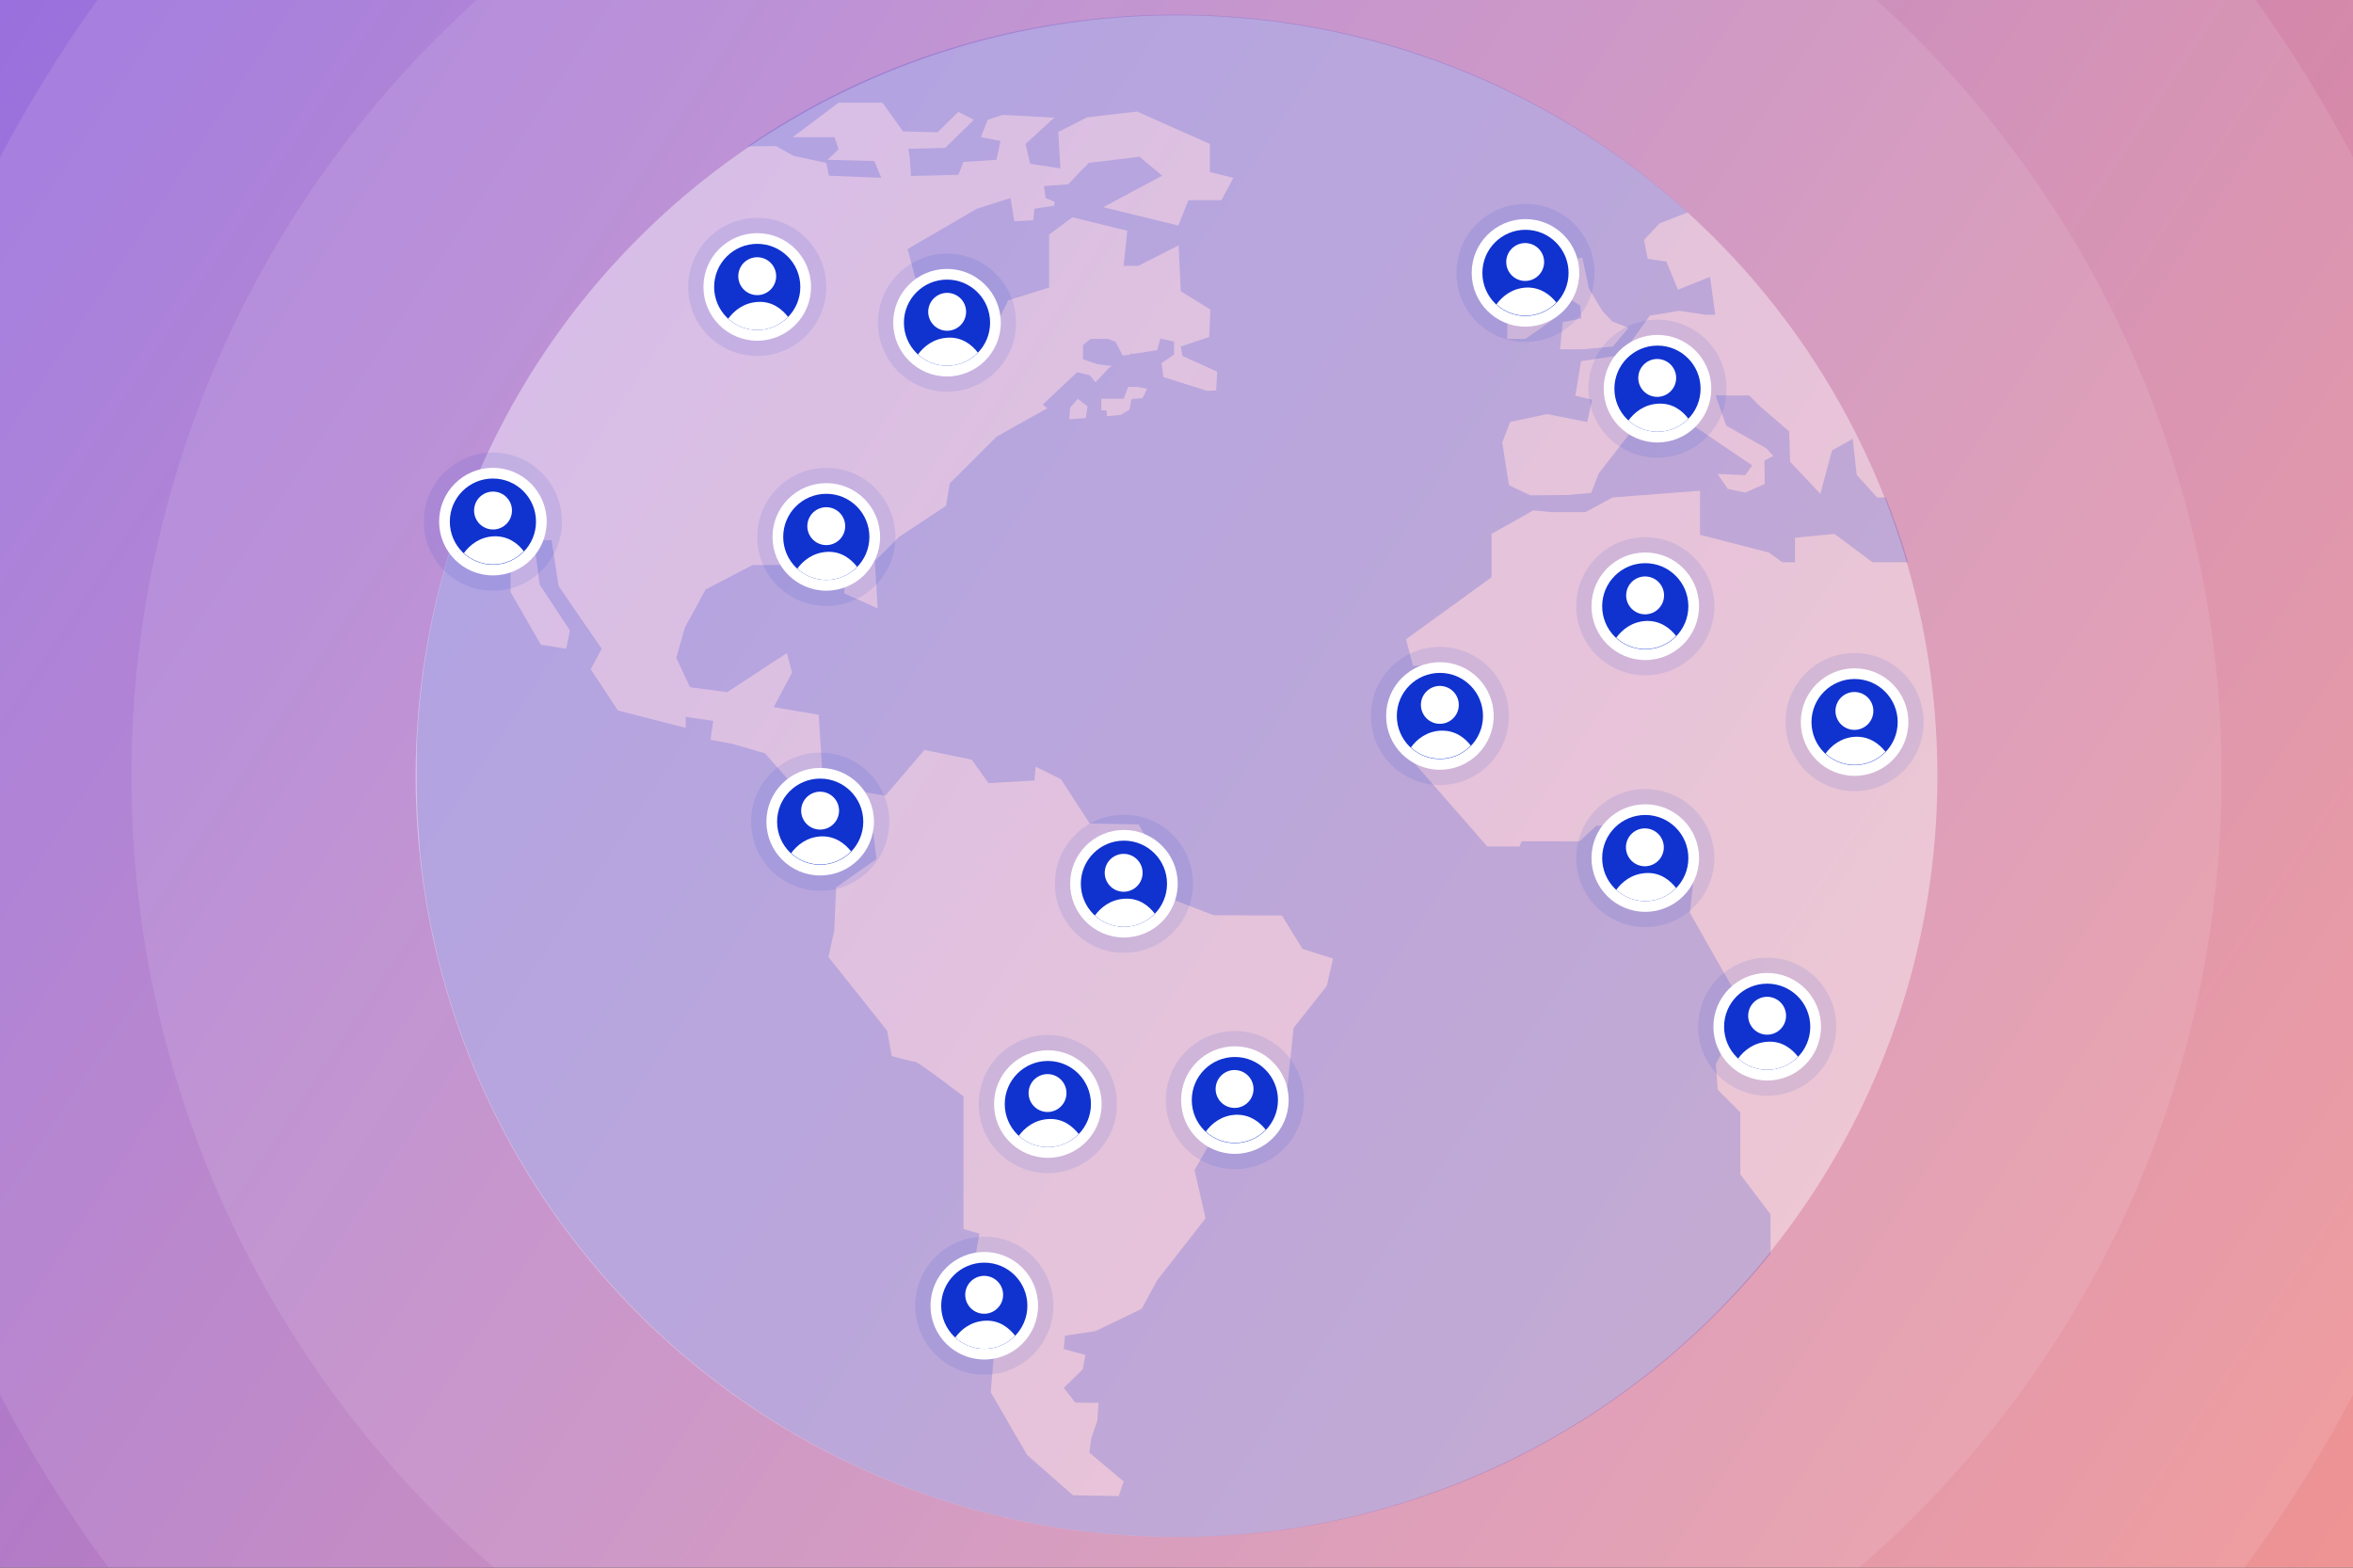 <?xml version="1.0" encoding="utf-8"?>
<!-- Generator: Adobe Illustrator 27.9.4, SVG Export Plug-In . SVG Version: 9.03 Build 54784)  -->
<svg version="1.1" id="Layer_1" xmlns="http://www.w3.org/2000/svg" xmlns:xlink="http://www.w3.org/1999/xlink" x="0px" y="0px"
	 width="770px" height="513px" viewBox="0 0 770 513" style="enable-background:new 0 0 770 513;" xml:space="preserve">
<rect x="0" y="0" width="770" height="513" fill="#333333" stroke="none"/>
<style type="text/css">
	
		.st0{clip-path:url(#SVGID_00000008827058670426248180000008217235480698770563_);fill:url(#SVGID_00000077318742736689215320000000607278952579407749_);}
	.st1{opacity:0.4;clip-path:url(#SVGID_00000008827058670426248180000008217235480698770563_);fill:#FFFFFF;}
	.st2{opacity:0.1;clip-path:url(#SVGID_00000008827058670426248180000008217235480698770563_);}
	.st3{fill:#FFFFFF;}
	
		.st4{opacity:0.19;clip-path:url(#SVGID_00000008827058670426248180000008217235480698770563_);fill-rule:evenodd;clip-rule:evenodd;fill:#1032CF;enable-background:new    ;}
	.st5{clip-path:url(#SVGID_00000008827058670426248180000008217235480698770563_);}
	.st6{opacity:0.1;fill:#1032CF;enable-background:new    ;}
	.st7{fill:#1032CF;}
</style>
<g>
	<defs>
		<rect id="SVGID_1_" width="770" height="513"/>
	</defs>
	<clipPath id="SVGID_00000134971864940471607920000004600734961929336473_">
		<use xlink:href="#SVGID_1_"  style="overflow:visible;"/>
	</clipPath>
	
		<linearGradient id="SVGID_00000107573432407847676470000004770020711128676017_" gradientUnits="userSpaceOnUse" x1="4.438872e-06" y1="-370" x2="770" y2="143" gradientTransform="matrix(1 0 0 1 0 370)">
		<stop  offset="0" style="stop-color:#9970DE"/>
		<stop  offset="1" style="stop-color:#EF9494"/>
	</linearGradient>
	
		<rect style="clip-path:url(#SVGID_00000134971864940471607920000004600734961929336473_);fill:url(#SVGID_00000107573432407847676470000004770020711128676017_);" width="770" height="513"/>
	
		<circle style="opacity:0.4;clip-path:url(#SVGID_00000134971864940471607920000004600734961929336473_);fill:#FFFFFF;" cx="385" cy="254" r="249"/>
	<g style="opacity:0.1;clip-path:url(#SVGID_00000134971864940471607920000004600734961929336473_);">
		<circle class="st3" cx="385" cy="254" r="342"/>
	</g>
	<g style="opacity:0.1;clip-path:url(#SVGID_00000134971864940471607920000004600734961929336473_);">
		<circle class="st3" cx="385" cy="254" r="435"/>
	</g>
	
		<path style="opacity:0.19;clip-path:url(#SVGID_00000134971864940471607920000004600734961929336473_);fill-rule:evenodd;clip-rule:evenodd;fill:#1032CF;enable-background:new    ;" d="
		M384.9,4.8c64.4,0,123.2,24.4,167.4,64.7l-9.2,3.6l-5.1,5.4l1.2,6.2l6.1,0.9l3.8,9.2l10.5-4.2l1.7,12.4h-3.2l-8.6-1.3l-9.6,1.6
		l-9.3,12.9l-13.2,2l-1.9,11.3l5.5,1.3l-1.6,7.3l-13.1-2.6l-12.1,2.6l-2.6,6.7l2.2,14l7,3.3l11.9-0.1l8-0.7l2.5-6.4l12.5-16.1
		l8.3,1.7l8-7.3l1.6,5.7l19.8,13.4l-2.3,3.2l-9-0.4l3.3,4.9l5.7,1.2l6.4-2.8l-0.1-7.7l2.9-1.5l-2.3-2.5l-13.1-7.4l-3.5-9.9h11
		l3.5,3.5l9.6,8.3l0.3,9.9l9.9,10.5l3.8-14.2l6.8-3.8l1.3,11.8l6.7,7.4h2.8c2.8,7,5.2,14,7.3,21.2h-11.6l-12.5-9.3l-12.9,1.3v8h-4.1
		l-4.5-3.2l-22.5-5.8v-14.4l-28.6,2.2l-8.9,4.8h-11.3l-5.7-0.6l-13.7,7.7v14.2l-28,20.3l2.3,8.7h5.7l-1.5,8.3l-4.1,1.5l-0.1,21.5
		l24.3,27.8h10.6l0.6-1.7h19l5.5-5.1h10.9l6,6l16,1.6l-2.3,20.9l17.9,31.5l-9.4,18l0.6,8.4l7.4,7.4v20.3l9.9,13.1v12.9
		c-45.8,56.5-115.7,92.7-194,92.7c-129,0-235.1-97.9-247.9-223.6l0,0c-0.1-1.9-0.3-3.9-0.4-6l0,0c-0.6-6.5-0.7-13.1-0.7-19.5v-1.6
		v-2.9v-3.6l0.1-3.6l0.1-2.2c0.1-1.6,0.1-3.2,0.3-4.7l0.1-1.2c2.2-27.9,9-54.5,19.5-79.1v13.5l10.6,5.1v20.2L177,211l8.3,1.3l1.2-6
		l-9.9-15l-1.9-14.5h5.8l2.3,15l14.1,20.5l-3.6,6.7l8.9,13.5l22.2,5.7v-3.6l9,1.3l-0.9,6.2l7,1.3l10.8,3.1l15.3,17.3l19.3,1.5
		l1.9,15.8l-13.2,9.3l-0.6,14.1l-1.9,8.7l19.2,24.1l1.5,8.3c0,0,7,1.9,7.8,1.9c0.9,0,15.7,11.3,15.7,11.3v43.4l5.2,1.5l-3.6,20.1
		l9,11.9l-1.7,19.9l11.9,20.5l15,13.2l15,0.3l1.6-4.8l-11.2-9.4l0.6-4.7l2-5.8l0.4-5.8l-7.6-0.1l-3.8-4.8l6.2-6.1l0.9-4.7l-7.1-1.9
		l0.4-4.4l10-1.5l15.1-7.3l5.1-9.4l15.8-20.2l-3.6-15.8l4.8-8.4l14.5,0.4l9.9-7.8l3.2-30.7l10.9-13.8l2-8.9l-10-3.2l-6.7-10.9
		l-22.4-0.1l-17.6-6.8l-0.9-12.6l-6-10.3l-16-0.3l-9.4-14.5l-8.3-4.1l-0.4,4.5l-15,0.9l-5.5-7.7l-15.5-3.2l-12.8,15l-20.3-3.5
		l-1.5-23l-14.7-2.5l6-11.3l-1.7-6.4L238,226.5l-12.2-1.6l-4.5-9.6l2.8-9.9l6.8-12.5l15.4-8h30.1l-0.1,9.3l10.9,4.9l-0.9-15.5
		l7.8-7.8l15.5-10.3l1.2-7.3l15.3-15.3l16.6-9.3l-1.5-1.2l11.3-10.6l4.1,1l1.9,2.3l4.4-4.7l1-0.6l-4.7-0.6l-4.8-1.6v-4.7l2.5-2h5.7
		l2.5,1l2.3,4.5l2.6-0.4v-0.3l0.9,0.1l7.8-1.2l1-3.8l4.5,1v4.2l-4.2,2.9h0.1l0.6,4.5l14,4.4l0.1,0.1l3.2-0.1l0.3-6.2l-11.3-5.1
		l-0.6-3.1l9.3-3.1l0.4-9l-9.7-6l-0.7-15l-13.2,6.7h-4.8l1.2-11.5l-18-4.4l-7.6,5.7v17.3l-13.4,4.2l-5.5,11.3l-5.8,1V96.7L305.9,95
		l-6.4-4.2l-2.5-9.3l22.7-13.2l11-3.5l1.2,7.6l6.2-0.3l0.4-3.8l6.5-1l0.1-1.3l-2.9-1.2l-0.6-3.9l8-0.6l4.8-5.1l0.3-0.3h0.1l1.5-1.6
		l16.6-2l7.4,6.2l-19.3,10.3l24.6,6l3.3-8.3h10.8l3.9-7.3l-7.7-1.9v-9.2l-23.8-10.6l-16.4,1.9l-9.4,4.8l0.7,11.9l-9.9-1.5l-1.5-6.5
		l9.4-8.6l-16.9-0.9l-4.9,1.6l-2.2,5.7l6.4,1.2l-1.3,6.2l-10.8,0.7l-1.7,4.2l-15.5,0.4c0,0-0.4-8.9-1-8.9c-0.7,0,12.2-0.3,12.2-0.3
		l9.4-9.2l-5.1-2.6l-6.8,6.7L295.5,43l-6.7-9.4h-14.4l-15,11.3h13.7l1.3,3.9l-3.6,3.5l15.3,0.4l2.3,5.5l-17.1-0.7l-0.9-4.2L259.7,51
		l-5.8-3.2l-9.3,0.1C284.2,20.7,332.6,4.8,384.9,4.8L384.9,4.8z M507.1,89.5l2.3-3.5l8.4-1.7l2.2,10.2l4.4,7.3l3.1,3.3l5.4,2.2
		l-5.1,6.1l-9.9,0.9h-7.4l0.9-8.9l6.1-1.2l-0.4-4.2l-5.8-3.6l-4.1-2.8L507.1,89.5L507.1,89.5z M493.3,105.5l5.1-8.1l7-1.6l4.9,2
		l-0.6,5.7l-10.5,7.4h-6L493.3,105.5L493.3,105.5z M355.3,136.8l-5.4,0.4l0.3-3.8l2.5-2.9l3.2,2.5L355.3,136.8z M373.9,130.3
		l-3.6,0.3l-0.7,3.5l-2.9,1.7l-4.5,0.4c-0.1-1.2-0.1-1.9-0.1-1.9h-1.7v-3.8h7.3l1.5-3.9h2.9l3.3,0.6L373.9,130.3z"/>
	<g style="clip-path:url(#SVGID_00000134971864940471607920000004600734961929336473_);">
		<circle class="st6" cx="161.3" cy="170.7" r="22.6"/>
		<circle class="st3" cx="161.3" cy="170.7" r="17.6"/>
		<circle class="st7" cx="161.3" cy="170.7" r="14.1"/>
		<g>
			<path class="st3" d="M161.7,175.5c-4.8,0.2-8,2.9-9.9,5.5c2.5,2.3,5.9,3.7,9.5,3.7c3.9,0,7.5-1.6,10.1-4.3
				C169.5,177.9,166.4,175.4,161.7,175.5z"/>
			
				<ellipse transform="matrix(0.16 -0.987 0.987 0.16 -29.41 299.642)" class="st3" cx="161.4" cy="167.1" rx="6.2" ry="6.2"/>
		</g>
	</g>
	<g style="clip-path:url(#SVGID_00000134971864940471607920000004600734961929336473_);">
		<circle class="st6" cx="309.9" cy="105.6" r="22.6"/>
		<circle class="st3" cx="309.9" cy="105.6" r="17.6"/>
		<circle class="st7" cx="309.9" cy="105.6" r="14.1"/>
		<g>
			<path class="st3" d="M310.3,110.5c-4.8,0.2-8,2.9-9.9,5.5c2.5,2.3,5.9,3.7,9.5,3.7c3.9,0,7.5-1.6,10.1-4.3
				C318.1,112.9,314.9,110.3,310.3,110.5z"/>
			
				<ellipse transform="matrix(0.16 -0.987 0.987 0.16 159.577 391.676)" class="st3" cx="310" cy="102.1" rx="6.2" ry="6.2"/>
		</g>
	</g>
	<g style="clip-path:url(#SVGID_00000134971864940471607920000004600734961929336473_);">
		<circle class="st6" cx="268.4" cy="268.9" r="22.6"/>
		<circle class="st3" cx="268.4" cy="268.9" r="17.6"/>
		<circle class="st7" cx="268.4" cy="268.9" r="14.1"/>
		<g>
			<path class="st3" d="M268.8,273.7c-4.8,0.2-8,2.9-9.9,5.5c2.5,2.3,5.9,3.7,9.5,3.7c3.9,0,7.5-1.6,10.1-4.3
				C276.5,276.1,273.4,273.6,268.8,273.7z"/>
			
				<ellipse transform="matrix(0.16 -0.987 0.987 0.16 -36.422 487.745)" class="st3" cx="268.4" cy="265.3" rx="6.2" ry="6.2"/>
		</g>
	</g>
	<g style="clip-path:url(#SVGID_00000134971864940471607920000004600734961929336473_);">
		<circle class="st6" cx="538.4" cy="280.8" r="22.6"/>
		<circle class="st3" cx="538.4" cy="280.8" r="17.6"/>
		<circle class="st7" cx="538.4" cy="280.8" r="14.1"/>
		<g>
			<path class="st3" d="M538.8,285.7c-4.8,0.2-8,2.9-9.9,5.5c2.5,2.3,5.9,3.7,9.5,3.7c3.9,0,7.5-1.6,10.1-4.3
				C546.5,288.1,543.4,285.5,538.8,285.7z"/>
			
				<ellipse transform="matrix(0.16 -0.987 0.987 0.16 178.531 764.335)" class="st3" cx="538.4" cy="277.2" rx="6.2" ry="6.2"/>
		</g>
	</g>
	<g style="clip-path:url(#SVGID_00000134971864940471607920000004600734961929336473_);">
		<circle class="st6" cx="538.4" cy="198.4" r="22.6"/>
		<circle class="st3" cx="538.4" cy="198.4" r="17.6"/>
		<circle class="st7" cx="538.4" cy="198.4" r="14.1"/>
		<g>
			<path class="st3" d="M538.8,203.2c-4.8,0.2-8,2.9-9.9,5.5c2.5,2.3,5.9,3.7,9.5,3.7c3.9,0,7.5-1.6,10.1-4.3
				C546.5,205.6,543.4,203.1,538.8,203.2z"/>
			
				<ellipse transform="matrix(0.16 -0.987 0.987 0.16 259.937 695.075)" class="st3" cx="538.4" cy="194.8" rx="6.2" ry="6.2"/>
		</g>
	</g>
	<g style="clip-path:url(#SVGID_00000134971864940471607920000004600734961929336473_);">
		<circle class="st6" cx="471.2" cy="234.3" r="22.6"/>
		<circle class="st3" cx="471.2" cy="234.3" r="17.6"/>
		<circle class="st7" cx="471.2" cy="234.3" r="14.1"/>
		<g>
			<path class="st3" d="M471.6,239.1c-4.8,0.2-8,2.9-9.9,5.5c2.5,2.3,5.9,3.7,9.5,3.7c3.9,0,7.5-1.6,10.1-4.3
				C479.4,241.5,476.3,239,471.6,239.1z"/>
			
				<ellipse transform="matrix(0.16 -0.987 0.987 0.16 168.073 658.931)" class="st3" cx="471.3" cy="230.7" rx="6.2" ry="6.2"/>
		</g>
	</g>
	<g style="clip-path:url(#SVGID_00000134971864940471607920000004600734961929336473_);">
		<circle class="st6" cx="322.1" cy="427.3" r="22.6"/>
		<circle class="st3" cx="322.1" cy="427.3" r="17.6"/>
		<circle class="st7" cx="322.1" cy="427.3" r="14.1"/>
		<g>
			<path class="st3" d="M322.5,432.2c-4.8,0.2-8,2.9-9.9,5.5c2.5,2.3,5.9,3.7,9.5,3.7c3.9,0,7.5-1.6,10.1-4.3
				C330.2,434.6,327.1,432,322.5,432.2z"/>
			
				<ellipse transform="matrix(0.16 -0.987 0.987 0.16 -147.763 673.828)" class="st3" cx="322.1" cy="423.8" rx="6.2" ry="6.2"/>
		</g>
	</g>
	<g style="clip-path:url(#SVGID_00000134971864940471607920000004600734961929336473_);">
		<circle class="st6" cx="404.1" cy="360" r="22.6"/>
		<circle class="st3" cx="404.1" cy="360" r="17.6"/>
		<circle class="st7" cx="404.1" cy="360" r="14.1"/>
		<g>
			<path class="st3" d="M404.5,364.8c-4.8,0.2-8,2.9-9.9,5.5c2.5,2.3,5.9,3.7,9.5,3.7c3.9,0,7.5-1.6,10.1-4.3
				C412.2,367.2,409.1,364.7,404.5,364.8z"/>
			
				<ellipse transform="matrix(0.16 -0.987 0.987 0.16 -12.418 698.191)" class="st3" cx="404.1" cy="356.4" rx="6.2" ry="6.2"/>
		</g>
	</g>
	<g style="clip-path:url(#SVGID_00000134971864940471607920000004600734961929336473_);">
		<circle class="st6" cx="367.8" cy="289.2" r="22.6"/>
		<circle class="st3" cx="367.8" cy="289.2" r="17.6"/>
		<circle class="st7" cx="367.8" cy="289.2" r="14.1"/>
		<g>
			<path class="st3" d="M368.2,294.1c-4.8,0.2-8,2.9-9.9,5.5c2.5,2.3,5.9,3.7,9.5,3.7c3.9,0,7.5-1.6,10.1-4.3
				C375.9,296.4,372.8,293.9,368.2,294.1z"/>
			
				<ellipse transform="matrix(0.16 -0.987 0.987 0.16 26.978 602.95)" class="st3" cx="367.8" cy="285.6" rx="6.2" ry="6.2"/>
		</g>
	</g>
	<g style="clip-path:url(#SVGID_00000134971864940471607920000004600734961929336473_);">
		<circle class="st6" cx="342.9" cy="361.3" r="22.6"/>
		<circle class="st3" cx="342.9" cy="361.3" r="17.6"/>
		<circle class="st7" cx="342.9" cy="361.3" r="14.1"/>
		<g>
			<path class="st3" d="M343.3,366.2c-4.8,0.2-8,2.9-9.9,5.5c2.5,2.3,5.9,3.7,9.5,3.7c3.9,0,7.5-1.6,10.1-4.3
				C351,368.6,347.9,366,343.3,366.2z"/>
			
				<ellipse transform="matrix(0.16 -0.987 0.987 0.16 -65.118 638.91)" class="st3" cx="342.9" cy="357.7" rx="6.2" ry="6.2"/>
		</g>
	</g>
	<g style="clip-path:url(#SVGID_00000134971864940471607920000004600734961929336473_);">
		<circle class="st6" cx="247.8" cy="93.9" r="22.6"/>
		<circle class="st3" cx="247.8" cy="93.9" r="17.6"/>
		<circle class="st7" cx="247.8" cy="93.9" r="14.1"/>
		<g>
			<path class="st3" d="M248.2,98.8c-4.8,0.2-8,2.9-9.9,5.5c2.5,2.3,5.9,3.7,9.5,3.7c3.9,0,7.5-1.6,10.1-4.3
				C255.9,101.2,252.8,98.6,248.2,98.8z"/>
			
				<ellipse transform="matrix(0.16 -0.987 0.987 0.16 118.921 320.495)" class="st3" cx="247.8" cy="90.4" rx="6.2" ry="6.2"/>
		</g>
	</g>
	<g style="clip-path:url(#SVGID_00000134971864940471607920000004600734961929336473_);">
		<circle class="st6" cx="270.4" cy="175.7" r="22.6"/>
		<circle class="st3" cx="270.4" cy="175.7" r="17.6"/>
		<circle class="st7" cx="270.4" cy="175.7" r="14.1"/>
		<g>
			<path class="st3" d="M270.8,180.6c-4.8,0.2-8,2.9-9.9,5.5c2.5,2.3,5.9,3.7,9.5,3.7c3.9,0,7.5-1.6,10.1-4.3
				C278.5,183,275.4,180.4,270.8,180.6z"/>
			
				<ellipse transform="matrix(0.16 -0.987 0.987 0.16 57.163 411.517)" class="st3" cx="270.4" cy="172.2" rx="6.2" ry="6.2"/>
		</g>
	</g>
	<g style="clip-path:url(#SVGID_00000134971864940471607920000004600734961929336473_);">
		<circle class="st6" cx="542.4" cy="127.2" r="22.6"/>
		<circle class="st3" cx="542.4" cy="127.2" r="17.6"/>
		<circle class="st7" cx="542.4" cy="127.2" r="14.1"/>
		<g>
			<path class="st3" d="M542.8,132.1c-4.8,0.2-8,2.9-9.9,5.5c2.5,2.3,5.9,3.7,9.5,3.7c3.9,0,7.5-1.6,10.1-4.3
				C550.5,134.4,547.4,131.9,542.8,132.1z"/>
			
				<ellipse transform="matrix(0.16 -0.987 0.987 0.16 333.533 639.25)" class="st3" cx="542.4" cy="123.6" rx="6.2" ry="6.2"/>
		</g>
	</g>
	<g style="clip-path:url(#SVGID_00000134971864940471607920000004600734961929336473_);">
		<circle class="st6" cx="606.9" cy="236.3" r="22.6"/>
		<circle class="st3" cx="606.9" cy="236.3" r="17.6"/>
		<circle class="st7" cx="606.9" cy="236.3" r="14.1"/>
		<g>
			<path class="st3" d="M607.3,241.1c-4.8,0.2-8,2.9-9.9,5.5c2.5,2.3,5.9,3.7,9.5,3.7c3.9,0,7.5-1.6,10.1-4.3
				C615,243.5,611.9,241,607.3,241.1z"/>
			
				<ellipse transform="matrix(0.16 -0.987 0.987 0.16 280.047 794.531)" class="st3" cx="607" cy="232.7" rx="6.2" ry="6.2"/>
		</g>
	</g>
	<g style="clip-path:url(#SVGID_00000134971864940471607920000004600734961929336473_);">
		<circle class="st6" cx="499.2" cy="89.3" r="22.6"/>
		<circle class="st3" cx="499.2" cy="89.3" r="17.6"/>
		<circle class="st7" cx="499.2" cy="89.3" r="14.1"/>
		<g>
			<path class="st3" d="M499.6,94.1c-4.8,0.2-8,2.9-9.9,5.5c2.5,2.3,5.9,3.7,9.5,3.7c3.9,0,7.5-1.6,10.1-4.3
				C507.3,96.5,504.2,94,499.6,94.1z"/>
			
				<ellipse transform="matrix(0.16 -0.987 0.987 0.16 334.647 564.74)" class="st3" cx="499.2" cy="85.7" rx="6.2" ry="6.2"/>
		</g>
	</g>
	<g style="clip-path:url(#SVGID_00000134971864940471607920000004600734961929336473_);">
		<circle class="st6" cx="578.3" cy="336" r="22.6"/>
		<circle class="st3" cx="578.3" cy="336" r="17.6"/>
		<circle class="st7" cx="578.3" cy="336" r="14.1"/>
		<g>
			<path class="st3" d="M578.7,340.9c-4.8,0.2-8,2.9-9.9,5.5c2.5,2.3,5.9,3.7,9.5,3.7c3.9,0,7.5-1.6,10.1-4.3
				C586.4,343.3,583.3,340.7,578.7,340.9z"/>
			
				<ellipse transform="matrix(0.16 -0.987 0.987 0.16 157.555 850.084)" class="st3" cx="578.4" cy="332.5" rx="6.2" ry="6.2"/>
		</g>
	</g>
</g>
</svg>
